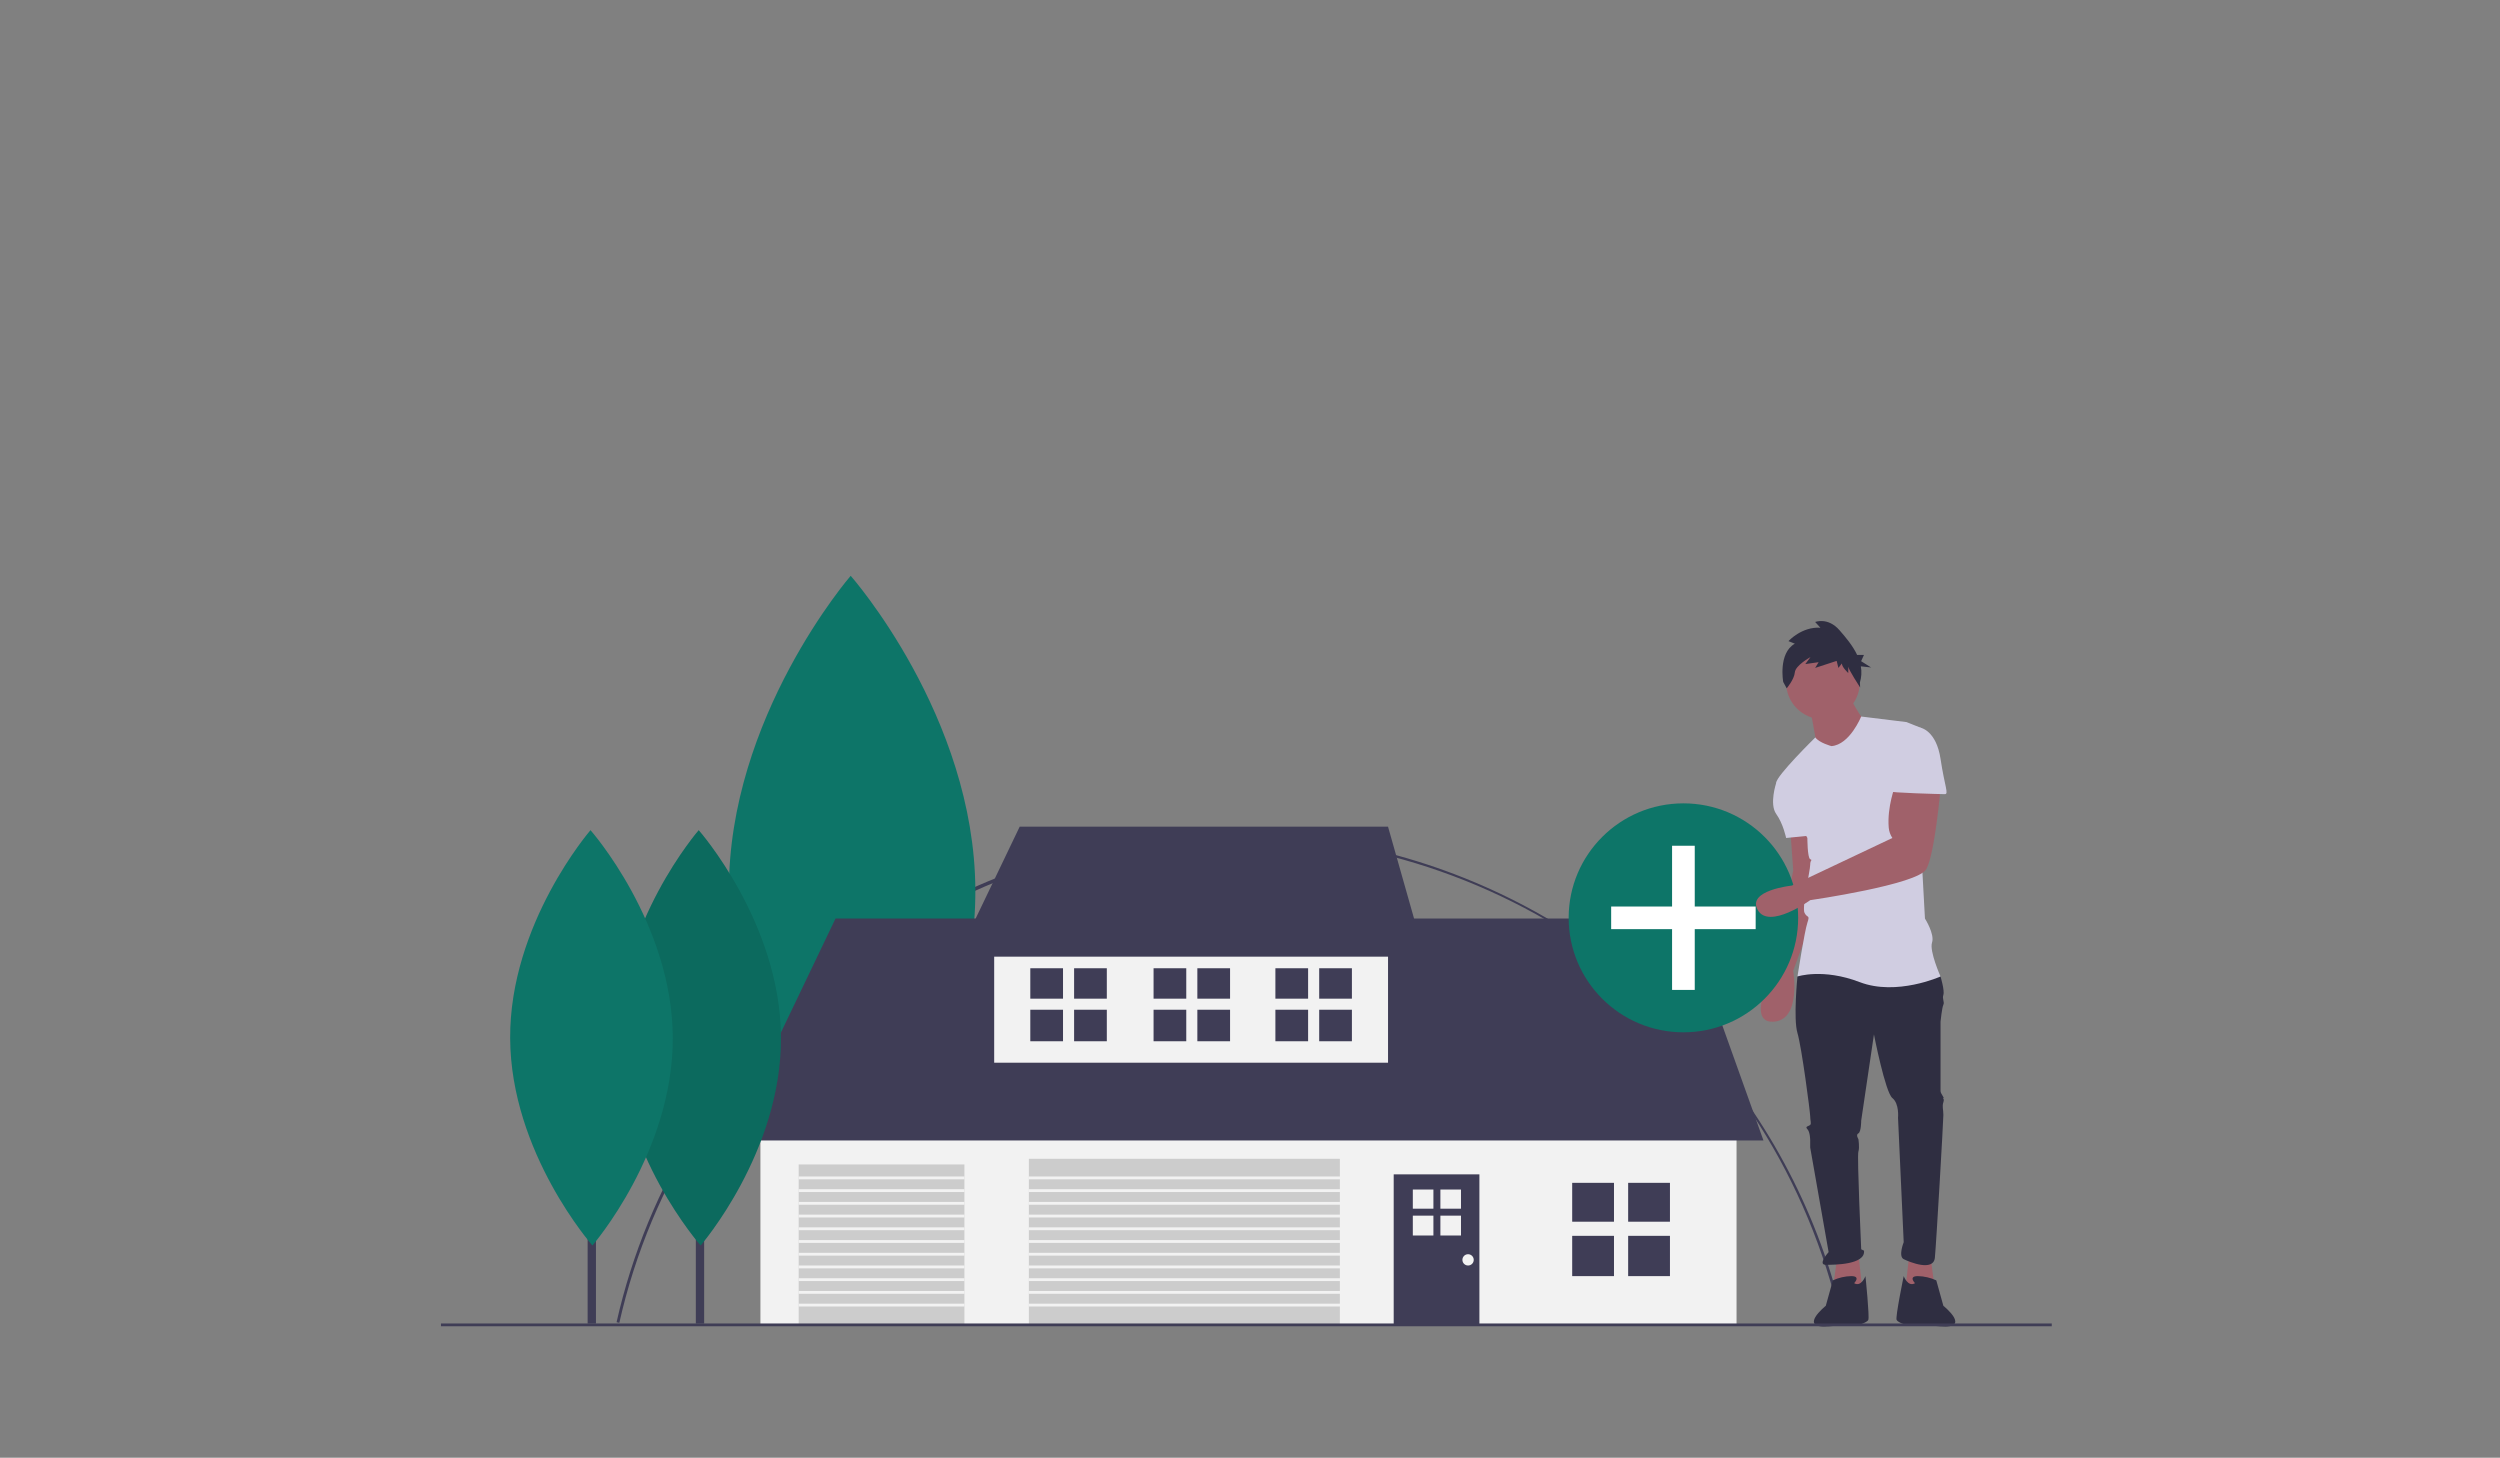 <svg width="343" height="200" viewBox="0 0 343 200" fill="none" xmlns="http://www.w3.org/2000/svg">
<rect x="0" y="0" width="343" height="200" fill="#808080" stroke="none"/>
<g clip-path="url(#clip0)">
<path d="M84.971 181.494L84.592 181.408C88.82 162.647 99.448 145.61 114.515 133.436C125.907 124.246 139.456 118.1 153.886 115.576C168.316 113.052 183.153 114.234 196.999 119.009C210.845 123.785 223.245 131.998 233.031 142.874C242.817 153.75 249.668 166.933 252.938 181.179L252.559 181.265C243.607 142.055 209.161 114.669 168.791 114.669C128.95 114.669 93.699 142.773 84.971 181.494Z" fill="#3F3D56"/>
<path d="M264.882 172.563L265.465 176.829L261.383 177.217L261.966 171.981L264.882 172.563Z" fill="#A0616A"/>
<path d="M245.638 114.001C245.638 114.001 246.027 119.237 246.027 119.431C246.027 119.625 243.306 133.005 243.306 133.005C243.306 133.005 239.418 140.373 243.306 140.179C247.193 139.985 246.027 133.198 246.027 133.198L250.109 121.952L248.36 114.001H245.638Z" fill="#A0616A"/>
<path d="M252.053 172.563L251.47 176.829L255.552 177.217L254.968 171.981L252.053 172.563Z" fill="#A0616A"/>
<path d="M247.582 132.617L246.61 133.974C246.61 133.974 246.027 139.792 246.61 141.731C247.193 143.67 248.359 152.59 248.359 153.171C248.359 153.753 248.553 154.141 248.359 154.335C248.165 154.529 247.582 154.529 247.97 154.917C248.359 155.304 248.359 156.468 248.359 156.468V157.438L250.886 171.787C250.886 171.787 249.331 173.532 250.497 173.532C251.663 173.532 255.94 173.532 255.745 171.593L255.356 171.399C255.356 171.399 254.773 158.601 254.968 158.019C255.162 157.438 254.968 156.274 254.968 156.274C254.968 156.274 254.579 155.692 254.968 155.498C255.356 155.304 255.356 153.753 255.356 153.753L257.106 141.925C257.106 141.925 258.661 149.875 259.633 150.651C260.605 151.426 260.41 153.365 260.41 153.365L261.188 170.43C261.188 170.43 260.41 172.369 261.188 172.757C261.965 173.144 265.269 174.502 265.464 172.563C265.658 170.624 266.63 153.753 266.63 152.978C266.63 152.202 266.436 151.814 266.63 151.232C266.824 150.651 266.436 150.651 266.63 150.651C266.824 150.651 266.241 150.069 266.241 149.681V140.179C266.241 140.179 266.436 138.24 266.63 137.852C266.824 137.465 266.436 137.077 266.63 136.495C266.824 135.913 266.241 133.974 266.241 133.974L257.495 131.647L247.582 132.617Z" fill="#2F2E41"/>
<path d="M254.385 176.053C254.385 176.053 255.357 175.083 253.996 175.083C253.123 175.101 252.262 175.299 251.469 175.665L250.498 179.156C250.498 179.156 246.513 182.355 250.984 181.967C255.454 181.58 254.774 181.87 254.774 181.87C254.774 181.87 256.134 181.483 256.329 181.095C256.523 180.707 255.94 175.083 255.94 175.083C255.94 175.083 255.357 176.635 254.385 176.053Z" fill="#2F2E41"/>
<path d="M262.743 176.053C262.743 176.053 261.771 175.083 263.132 175.083C264.005 175.101 264.866 175.299 265.659 175.665L266.63 179.156C266.63 179.156 270.615 182.355 266.145 181.967C261.674 181.58 261.771 181.87 261.771 181.87C261.771 181.87 260.411 181.483 260.216 181.095C260.022 180.707 261.188 175.083 261.188 175.083C261.188 175.083 261.771 176.635 262.743 176.053Z" fill="#2F2E41"/>
<path d="M117.849 113.406H116.118V181.596H117.849V113.406Z" fill="#3F3D56"/>
<path d="M133.818 122.096C133.928 145.941 117.113 165.348 117.113 165.348C117.113 165.348 100.119 146.096 100.008 122.252C99.898 98.407 116.714 79 116.714 79C116.714 79 133.708 98.252 133.818 122.096Z" fill="#0D7568"/>
<path d="M238.253 153.365H104.331V181.677H238.253V153.365Z" fill="#F2F2F2"/>
<path d="M100.055 156.468L114.633 126.024H231.061L241.946 156.468H100.055Z" fill="#3F3D56"/>
<path d="M190.438 127.963H136.402V145.803H190.438V127.963Z" fill="#F2F2F2"/>
<path d="M139.901 113.419L131.349 131.259H195.491L190.437 113.419H139.901Z" fill="#3F3D56"/>
<path d="M183.829 158.989H141.164V181.676H183.829V158.989Z" fill="#CCCCCC"/>
<path d="M132.321 159.764H109.579V181.676H132.321V159.764Z" fill="#CCCCCC"/>
<path d="M202.974 161.122H191.215V181.677H202.974V161.122Z" fill="#3F3D56"/>
<path d="M281.5 181.58H60.5V181.967H281.5V181.58Z" fill="#3F3D56"/>
<path d="M96.61 136.603H95.468V181.601H96.61V136.603Z" fill="#3F3D56"/>
<path d="M107.149 142.338C107.222 158.072 96.125 170.879 96.125 170.879C96.125 170.879 84.911 158.175 84.838 142.44C84.766 126.706 95.862 113.899 95.862 113.899C95.862 113.899 107.076 126.603 107.149 142.338Z" fill="#0D7568"/>
<path opacity="0.1" d="M107.149 142.338C107.222 158.072 96.125 170.879 96.125 170.879C96.125 170.879 84.911 158.175 84.838 142.44C84.766 126.706 95.862 113.899 95.862 113.899C95.862 113.899 107.076 126.603 107.149 142.338Z" fill="black"/>
<path d="M81.766 136.603H80.624V181.601H81.766V136.603Z" fill="#3F3D56"/>
<path d="M92.304 142.338C92.377 158.072 81.28 170.879 81.28 170.879C81.28 170.879 70.066 158.175 69.993 142.44C69.921 126.706 81.017 113.899 81.017 113.899C81.017 113.899 92.231 126.603 92.304 142.338Z" fill="#0D7568"/>
<path d="M221.439 162.285H215.705V167.618H221.439V162.285Z" fill="#3F3D56"/>
<path d="M229.117 162.285H223.383V167.618H229.117V162.285Z" fill="#3F3D56"/>
<path d="M221.439 169.557H215.705V175.084H221.439V169.557Z" fill="#3F3D56"/>
<path d="M229.117 169.557H223.383V175.084H229.117V169.557Z" fill="#3F3D56"/>
<path d="M145.846 132.844H141.358V137.018H145.846V132.844Z" fill="#3F3D56"/>
<path d="M151.855 132.844H147.367V137.018H151.855V132.844Z" fill="#3F3D56"/>
<path d="M145.846 138.535H141.358V142.86H145.846V138.535Z" fill="#3F3D56"/>
<path d="M151.855 138.535H147.367V142.86H151.855V138.535Z" fill="#3F3D56"/>
<path d="M179.472 132.844H174.984V137.018H179.472V132.844Z" fill="#3F3D56"/>
<path d="M185.481 132.844H180.993V137.018H185.481V132.844Z" fill="#3F3D56"/>
<path d="M179.472 138.535H174.984V142.86H179.472V138.535Z" fill="#3F3D56"/>
<path d="M185.481 138.535H180.993V142.86H185.481V138.535Z" fill="#3F3D56"/>
<path d="M162.756 132.844H158.269V137.018H162.756V132.844Z" fill="#3F3D56"/>
<path d="M168.765 132.844H164.277V137.018H168.765V132.844Z" fill="#3F3D56"/>
<path d="M162.756 138.535H158.269V142.86H162.756V138.535Z" fill="#3F3D56"/>
<path d="M168.765 138.535H164.277V142.86H168.765V138.535Z" fill="#3F3D56"/>
<path d="M196.664 163.204H193.839V165.832H196.664V163.204Z" fill="#F2F2F2"/>
<path d="M200.447 163.204H197.622V165.832H200.447V163.204Z" fill="#F2F2F2"/>
<path d="M196.664 166.787H193.839V169.511H196.664V166.787Z" fill="#F2F2F2"/>
<path d="M200.447 166.787H197.622V169.511H200.447V166.787Z" fill="#F2F2F2"/>
<path d="M201.419 173.629C201.848 173.629 202.197 173.282 202.197 172.854C202.197 172.425 201.848 172.078 201.419 172.078C200.99 172.078 200.642 172.425 200.642 172.854C200.642 173.282 200.99 173.629 201.419 173.629Z" fill="#F2F2F2"/>
<path d="M183.926 161.413H141.164V161.801H183.926V161.413Z" fill="#F2F2F2"/>
<path d="M183.926 163.158H141.164V163.546H183.926V163.158Z" fill="#F2F2F2"/>
<path d="M183.926 164.903H141.164V165.291H183.926V164.903Z" fill="#F2F2F2"/>
<path d="M183.926 166.648H141.164V167.036H183.926V166.648Z" fill="#F2F2F2"/>
<path d="M183.926 168.394H141.164V168.781H183.926V168.394Z" fill="#F2F2F2"/>
<path d="M183.926 170.139H141.164V170.527H183.926V170.139Z" fill="#F2F2F2"/>
<path d="M183.926 171.884H141.164V172.272H183.926V171.884Z" fill="#F2F2F2"/>
<path d="M183.926 173.629H141.164V174.017H183.926V173.629Z" fill="#F2F2F2"/>
<path d="M183.926 175.374H141.164V175.762H183.926V175.374Z" fill="#F2F2F2"/>
<path d="M183.926 177.12H141.164V177.507H183.926V177.12Z" fill="#F2F2F2"/>
<path d="M183.926 178.865H141.164V179.253H183.926V178.865Z" fill="#F2F2F2"/>
<path d="M132.321 161.413H109.579V161.801H132.321V161.413Z" fill="#F2F2F2"/>
<path d="M132.321 163.158H109.579V163.546H132.321V163.158Z" fill="#F2F2F2"/>
<path d="M132.321 164.903H109.579V165.291H132.321V164.903Z" fill="#F2F2F2"/>
<path d="M132.321 166.648H109.579V167.036H132.321V166.648Z" fill="#F2F2F2"/>
<path d="M132.321 168.394H109.579V168.781H132.321V168.394Z" fill="#F2F2F2"/>
<path d="M132.321 170.139H109.579V170.527H132.321V170.139Z" fill="#F2F2F2"/>
<path d="M132.321 171.884H109.579V172.272H132.321V171.884Z" fill="#F2F2F2"/>
<path d="M132.321 173.629H109.579V174.017H132.321V173.629Z" fill="#F2F2F2"/>
<path d="M132.321 175.374H109.579V175.762H132.321V175.374Z" fill="#F2F2F2"/>
<path d="M132.321 177.12H109.579V177.507H132.321V177.12Z" fill="#F2F2F2"/>
<path d="M132.321 178.865H109.579V179.253H132.321V178.865Z" fill="#F2F2F2"/>
<path d="M230.964 141.634C239.659 141.634 246.708 134.601 246.708 125.927C246.708 117.252 239.659 110.22 230.964 110.22C222.269 110.22 215.22 117.252 215.22 125.927C215.22 134.601 222.269 141.634 230.964 141.634Z" fill="#0D7568"/>
<path d="M240.877 124.375H232.519V116.037H229.409V124.375H221.051V127.478H229.409V135.816H232.519V127.478H240.877V124.375Z" fill="white"/>
<path d="M250.109 98.682C252.9 98.682 255.163 96.425 255.163 93.64C255.163 90.856 252.9 88.599 250.109 88.599C247.318 88.599 245.056 90.856 245.056 93.64C245.056 96.425 247.318 98.682 250.109 98.682Z" fill="#A0616A"/>
<path d="M248.359 97.325C248.359 97.325 249.137 101.203 249.137 101.785C249.137 102.366 252.441 104.112 252.441 104.112L256.134 99.458C256.134 99.458 253.802 96.161 253.802 95.386L248.359 97.325Z" fill="#A0616A"/>
<path d="M251.275 102.366C251.275 102.366 249.581 101.917 249.067 101.172C249.067 101.172 243.694 106.439 243.694 107.408L247.971 114.971C247.971 114.971 247.971 117.685 248.359 117.879C248.748 118.073 248.359 117.879 248.359 118.655C248.359 119.431 247.193 124.472 247.582 125.248C247.971 126.024 248.359 125.442 247.971 126.605C247.582 127.769 246.61 133.974 246.61 133.974C246.61 133.974 250.109 132.811 255.162 134.75C260.216 136.689 266.241 133.974 266.241 133.974C266.241 133.974 264.686 130.484 265.075 129.32C265.464 128.157 264.103 126.024 264.103 126.024L263.131 108.184C263.131 108.184 264.492 100.233 263.52 99.846L261.576 99.07L255.352 98.307C255.352 98.307 253.802 102.172 251.275 102.366Z" fill="#D0CDE1"/>
<path d="M245.639 106.051L243.696 107.408C243.696 107.408 242.724 110.317 243.696 111.674C244.667 113.032 245.056 114.971 245.056 114.971L248.944 114.583L245.639 106.051Z" fill="#D0CDE1"/>
<path d="M260.022 107.796C260.022 107.796 258.897 110.684 259.132 113.54C259.175 114.052 259.347 114.544 259.633 114.971L245.844 121.502C245.844 121.502 239.613 122.146 241.168 124.86C242.723 127.575 248.36 123.503 248.36 123.503C248.36 123.503 263.132 121.37 264.298 119.237C265.464 117.104 266.242 108.184 266.242 108.184L260.022 107.796Z" fill="#A0616A"/>
<path d="M246.251 88.312L245.374 87.962C245.374 87.962 247.207 85.949 249.757 86.124L249.04 85.336C249.04 85.336 250.793 84.636 252.387 86.474C253.225 87.44 254.194 88.576 254.799 89.856H255.737L255.346 90.716L256.717 91.577L255.309 91.422C255.443 92.165 255.397 92.929 255.176 93.651L255.214 94.332C255.214 94.332 253.582 91.813 253.582 91.463V92.338C253.582 92.338 252.706 91.551 252.706 91.026L252.228 91.638L251.989 90.675L249.04 91.638L249.518 90.85L247.685 91.113L248.402 90.15C248.402 90.15 246.33 91.288 246.251 92.251C246.171 93.214 245.135 94.439 245.135 94.439L244.657 93.564C244.657 93.564 243.94 89.625 246.251 88.312Z" fill="#2F2E41"/>
<path d="M260.605 99.846H263.52C263.52 99.846 265.658 100.233 266.241 104.112C266.825 107.99 267.408 108.959 266.825 108.959C266.241 108.959 259.244 108.766 259.244 108.572C259.244 108.378 260.605 99.846 260.605 99.846Z" fill="#D0CDE1"/>
</g>
<defs>
<clipPath id="clip0">
<rect width="221" height="103" fill="white" transform="translate(60.5 79)"/>
</clipPath>
</defs>
</svg>
